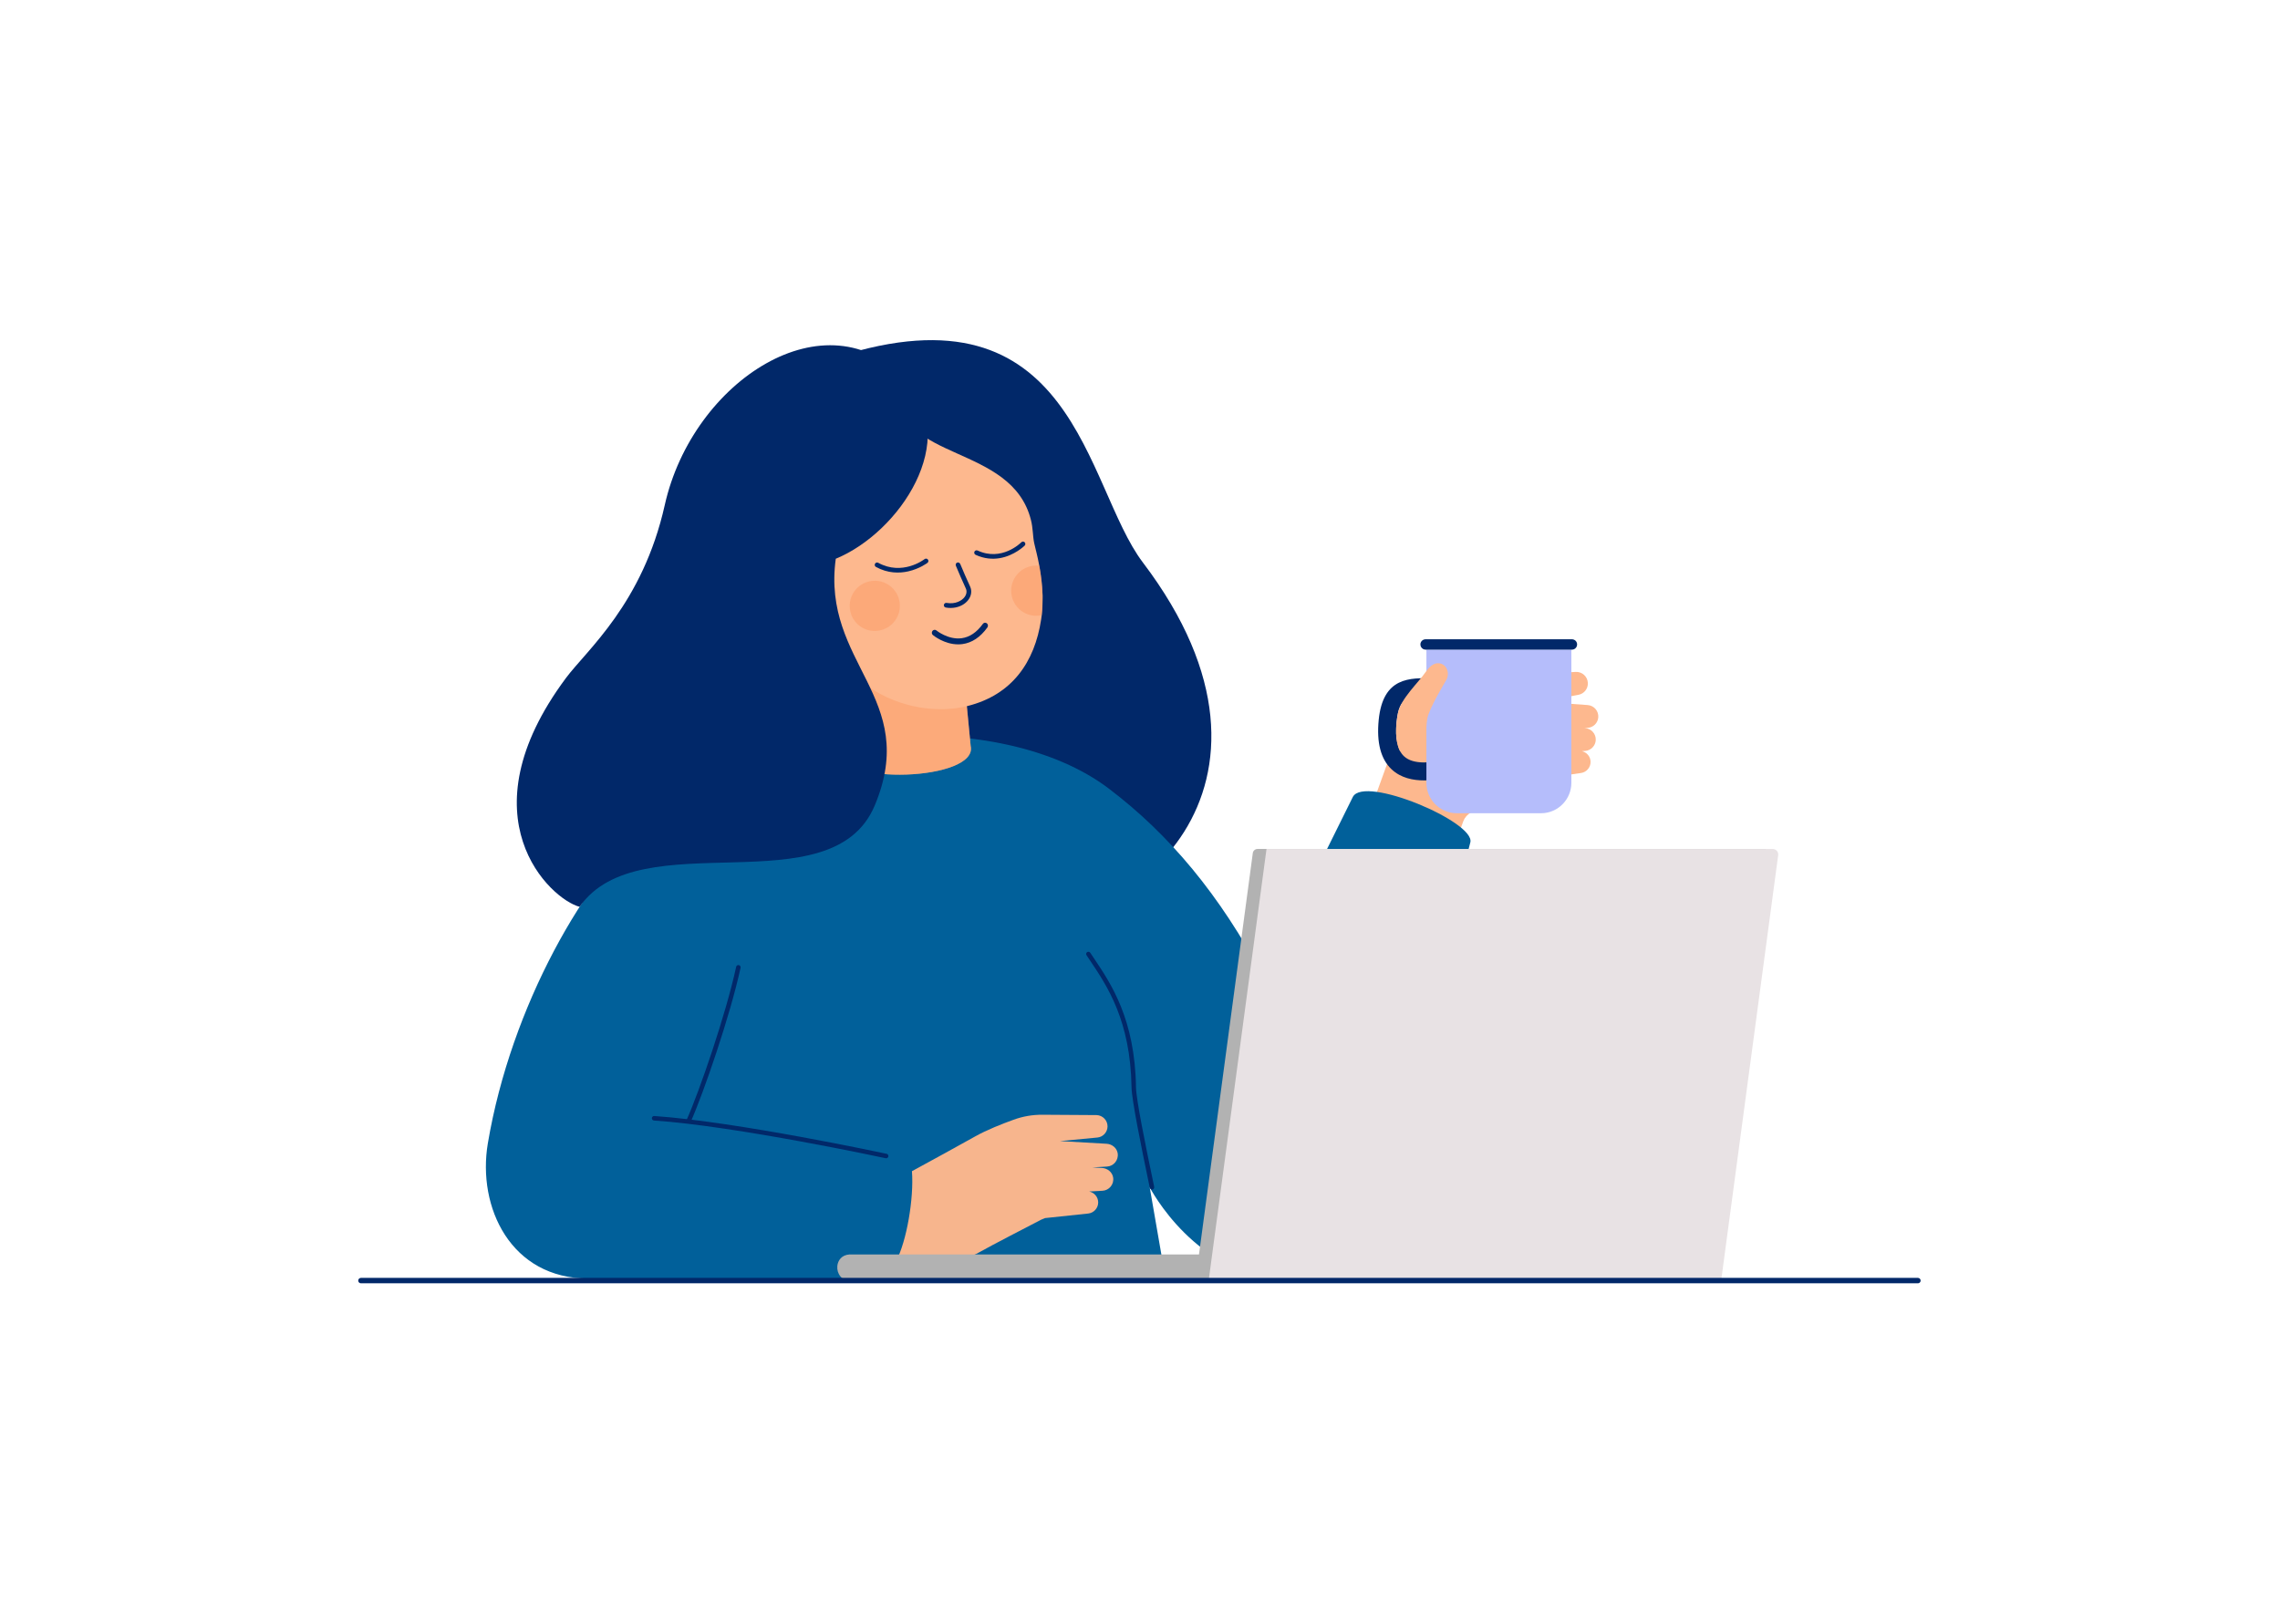 <?xml version="1.0" encoding="UTF-8"?>
<!-- Generator: Adobe Illustrator 27.2.0, SVG Export Plug-In . SVG Version: 6.00 Build 0)  -->
<svg xmlns="http://www.w3.org/2000/svg" xmlns:xlink="http://www.w3.org/1999/xlink" version="1.1" id="woman_loves_her_work" x="0px" y="0px" viewBox="0 0 842 600" style="enable-background:new 0 0 842 600;" xml:space="preserve">
<style type="text/css">
	.st0{fill:#FFFFFF;}
	.st1{fill:#FDB88E;}
	.st2{fill:#012869;}
	.st3{fill:#B5BDFB;}
	.st4{fill:#01609A;}
	.st5{opacity:0.5;}
	.st6{fill:#FC9B65;}
	.st7{opacity:0.5;fill:#FC9B65;}
	.st8{fill:#F7B58D;}
	.st9{fill:#B2B2B2;}
	.st10{fill:#E8E2E4;}
</style>
<g id="bg_white">
	<path class="st0" d="M0,0v600h842V0H0z"></path>
</g>
<g>
	<g>
		<g>
			<path class="st1" d="M590.24,264.94c0.17-2.33-1.58-4.35-3.91-4.52l-16.88-1.23l13.48-2.56c2.08-0.39,3.59-2.27,3.46-4.44     c-0.14-2.35-2.16-4.15-4.51-4.01l-19.84,1.16c-0.45,0.03-0.92,0.14-1.35,0.34l-0.27,0.12l-13.17,6.02     c-2.12,0.54-4.17,1.45-6.05,2.74c-2.43,1.67-4.95,3.2-7.55,4.6l-9.58,5.15l-7.17,2.22c0,0-2.34,5.73-3.23,7.71l-17.82,49.33     c4.77,0.3,27.69,21.26,30.97,12.94l13.59-37.23c0.53-1.35,1.53-2.48,2.81-3.17l12.44-6.71l12.37-5.63l15.83-2.25     c2.09-0.3,3.65-2.16,3.53-4.31c-0.11-1.87-1.45-3.35-3.18-3.75l1.25-0.11c2.08-0.18,3.76-1.88,3.85-4.02     c0.1-2.33-1.71-4.29-4.04-4.39l-0.17-0.01l1.19-0.08C588.38,268.71,590.09,267.07,590.24,264.94z"></path>
			<g>
				<g>
					<path class="st2" d="M526.07,288.26c-4.23,0-8.73-0.88-12.18-4.13c-3.97-3.74-5.56-9.87-4.74-18.19       c1.57-15.94,11.51-15.64,20.27-15.36c1.87,0.06,3.8,0.11,5.75,0.05l0.24,6.64c-2.16,0.08-4.21,0.01-6.19-0.05       c-8.83-0.27-12.48-0.38-13.45,9.37c-0.61,6.17,0.3,10.45,2.69,12.71c3.54,3.35,10.31,2.29,14.78,1.59       c1.08-0.17,2.02-0.32,2.83-0.39l0.6,6.62c-0.6,0.05-1.43,0.18-2.4,0.34C532.01,287.81,529.11,288.26,526.07,288.26z"></path>
				</g>
				<path class="st3" d="M569.07,300.38h-31.08c-3.26,0-6.2-1.39-8.25-3.62c-1.84-2-2.97-4.67-2.97-7.61v-49.2h53.53v49.2      c0,3.01-1.19,5.75-3.12,7.76C575.14,299.06,572.26,300.38,569.07,300.38z"></path>
				<path class="st2" d="M580.51,236.12h-54.04c-0.52,0-0.99,0.21-1.34,0.54c-0.36,0.35-0.58,0.84-0.58,1.37l0,0      c0,0.4,0.12,0.77,0.33,1.07c0.34,0.51,0.93,0.85,1.59,0.85h54.04c0.47,0,0.9-0.17,1.23-0.45c0.42-0.35,0.68-0.88,0.68-1.47l0,0      c0-0.53-0.21-1.01-0.56-1.36C581.51,236.34,581.03,236.12,580.51,236.12z"></path>
			</g>
			<path class="st1" d="M532.26,245.16c-2.18-0.74-4.11,0.6-5.87,3.19c-2.52,3.7-9.07,9.69-10.11,14.96     c-1.99,10.03,0.82,14.22,0.82,14.22l9.48-1.58c0,0-0.14-6.6,0.52-10.5c0.66-3.86,6.89-14.07,6.89-14.07     C535.6,248.58,534.24,245.83,532.26,245.16z"></path>
		</g>
		<g>
			<path class="st2" d="M309.05,131.9c88.08-28.43,91.5,47.5,113,75.84c63.25,83.38-7.35,138.96-45.81,129.13     c-50.18-12.83-47.11-33.33-73.01-50.73C275.36,267.43,280.53,141.11,309.05,131.9z"></path>
		</g>
		<path class="st4" d="M542.99,311.14c1.94-7.46-39.13-24.91-43.38-16.8l-32.99,66.6c-16.18-30.58-34.88-52.78-57.1-69.64    c-40.29-30.56-124.66-24.56-168.79,11.94c-24.23,20.04-52.01,68.24-60.57,119.06c-3.98,23.64,8.49,49.94,37.12,49.94h213.15    l-5.84-33.69c0,0,17.25,33.51,50.36,33.51c9.66,0,17.79-5.22,22.25-12.68l0-0.01c0.02-0.03,0.03-0.07,0.05-0.1    c0.2-0.33,0.38-0.67,0.56-1.01C514.27,429.1,527.16,372.05,542.99,311.14z"></path>
		<g>
			<path class="st1" d="M303.33,211.48l5,65.48c0.72,13.51,53.07,11.32,50.13-1.42l-3.53-36.93L303.33,211.48z"></path>
			<g class="st5">
				<path class="st6" d="M303.33,211.48l5,65.48c0.72,13.51,53.07,11.32,50.13-1.42l-3.53-36.93L303.33,211.48z"></path>
			</g>
		</g>
		<g>
			<g>
				<path class="st1" d="M385.02,219.91c0.01,0.38,0.01,0.76,0,1.16c0.02,1.98-0.07,4.04-0.31,6.14c-0.07,0.55-0.14,1.11-0.23,1.66      c-2.38,15.72-10.76,27.82-27.2,31.91c-21.9,5.45-55.74-7.88-56.38-47.58c-0.46-29.09,31.76-88.24,31.08-69.01      c-0.93,26.45,41.58,19.58,48.74,47.84c0.79,3.1,0.66,5.96,1.2,8.54c0.14,0.65,0.37,1.56,0.64,2.69      c0.07,0.25,0.13,0.54,0.21,0.84c0.33,1.38,0.7,3.02,1.04,4.85C384.4,212.13,384.91,215.88,385.02,219.91z"></path>
			</g>
			<g>
				<path class="st7" d="M331.79,220.68c2.1,6.07-2.31,12.31-8.73,12.37c-3.89,0.03-7.47-2.49-8.74-6.17      c-2.1-6.07,2.31-12.32,8.73-12.37C326.94,214.48,330.51,217.01,331.79,220.68z"></path>
			</g>
			<g>
				<path class="st7" d="M385.02,219.91c0.01,0.38,0.01,0.76,0,1.16c0.02,1.98-0.07,4.04-0.31,6.14c-0.64,0.14-1.31,0.22-2.01,0.23      c-3.89,0.03-7.47-2.49-8.74-6.17c-2.11-6.07,2.3-12.32,8.73-12.37c0.38,0,0.75,0.02,1.12,0.07      C384.4,212.13,384.91,215.88,385.02,219.91z"></path>
			</g>
			<g>
				<g>
					<path class="st2" d="M369.13,206.17c5.51-0.91,9.23-4.6,9.28-4.65c0.34-0.34,0.33-0.89-0.01-1.23       c-0.34-0.34-0.89-0.34-1.23,0.01c-0.29,0.29-7.27,7.17-16.15,3.04c-0.44-0.2-0.96-0.01-1.16,0.42       c-0.2,0.44-0.01,0.95,0.42,1.16C363.5,206.41,366.52,206.6,369.13,206.17z"></path>
				</g>
			</g>
			<g>
				<g>
					<path class="st2" d="M335.45,211.03c4.2-0.96,7.02-3.1,7.07-3.14c0.38-0.29,0.45-0.84,0.15-1.22       c-0.29-0.38-0.84-0.45-1.22-0.16c-0.33,0.26-8.25,6.23-17.13,1.36c-0.42-0.23-0.95-0.08-1.18,0.35       c-0.23,0.42-0.08,0.95,0.34,1.18C327.88,211.8,332.1,211.79,335.45,211.03z"></path>
				</g>
			</g>
			<g>
				<g>
					<path class="st2" d="M352.96,224.36c1.88-0.39,3.52-1.34,4.59-2.73c1.19-1.56,1.45-3.37,0.71-4.99       c-1.4-3.03-2.63-5.88-3.63-8.3c-0.56-1.18-2.13-0.44-1.58,0.74c1.01,2.42,2.24,5.26,3.63,8.29c0.47,1.01,0.28,2.18-0.5,3.2       c-1.02,1.33-3.36,2.68-6.6,2.12c-0.47-0.08-0.92,0.24-1.01,0.71c-0.08,0.47,0.24,0.92,0.71,1       C350.53,224.63,351.79,224.6,352.96,224.36z"></path>
				</g>
			</g>
			<g>
				<path class="st2" d="M353.85,238c-5.13,0-9.15-3.28-9.33-3.43c-0.45-0.37-0.53-1.06-0.17-1.53c0.36-0.47,1.01-0.55,1.47-0.18      c0.04,0.04,4.36,3.54,9.34,2.87c2.94-0.4,5.57-2.18,7.81-5.29c0.35-0.48,1-0.58,1.46-0.22c0.46,0.36,0.55,1.04,0.21,1.53      c-2.6,3.61-5.7,5.68-9.23,6.15C354.88,237.97,354.36,238,353.85,238z"></path>
			</g>
		</g>
		<g>
			<path class="st2" d="M208.99,250.45c-38.28,51.46-5.74,81.69,5.06,84.49c22.08-31.86,93.08,0.55,109-37.45     c16.76-40.01-19.72-52.25-14.4-91.11c23.64-9.74,46.41-43.92,26.15-65.94c-29.45-32.02-79.01,0.07-89.31,46.13     C237.34,223,216.65,240.15,208.99,250.45z"></path>
		</g>
		<g>
			<g>
				<path class="st2" d="M424.58,438.55c-3.24-15.53-6.64-32.4-6.71-36.97c-0.39-24.58-8.98-37.37-15.25-46.71      c-0.47-0.7-0.93-1.38-1.37-2.05c-0.25-0.38-0.15-0.9,0.23-1.15c0.38-0.25,0.9-0.15,1.15,0.23c0.44,0.66,0.89,1.34,1.36,2.04      c6.39,9.51,15.13,22.54,15.53,47.61c0.07,4.59,3.4,20.96,6.67,36.58C426.55,439.51,424.94,439.93,424.58,438.55z"></path>
			</g>
			<g>
				<path class="st2" d="M254.31,414.87c-0.11,0-0.23-0.02-0.34-0.07c-0.42-0.19-0.61-0.68-0.42-1.1      c4.76-10.67,14.55-39.14,18.31-56.59c0.1-0.45,0.54-0.73,0.99-0.64c0.45,0.1,0.73,0.54,0.64,0.99      c-3.79,17.55-13.63,46.18-18.42,56.92C254.93,414.68,254.62,414.87,254.31,414.87z"></path>
			</g>
			<g>
				<path class="st2" d="M327.25,427.82c-0.06,0-0.12-0.01-0.18-0.02c-0.55-0.12-55.12-11.85-85.57-13.93      c-0.46-0.03-0.8-0.43-0.77-0.89c0.03-0.46,0.43-0.8,0.89-0.77c30.57,2.09,85.26,13.84,85.81,13.96c0.45,0.1,0.73,0.54,0.64,0.99      C327.97,427.56,327.63,427.82,327.25,427.82z"></path>
			</g>
		</g>
		<path class="st8" d="M408.82,430.88l-5.42,0.32l3.56,0.19c2.01,0.11,3.8,1.53,4.12,3.51c0.42,2.59-1.52,4.78-3.92,4.92l-4.94,0.27    c1.87,0.37,3.29,1.98,3.34,3.96c0.04,2.15-1.6,3.96-3.69,4.18l-15.92,1.68l-1.42,0.58c-3.93,2.04-18.95,9.8-22.57,11.88    c-7.51,4.31-19.62,6.21-30.99,3.34c3.81-7.17,6.58-22.99,5.81-33.12c7.68-4.21,17.39-9.47,23.31-12.82    c4.24-2.4,10.03-4.68,14.23-6.19c3.4-1.24,6.98-1.86,10.6-1.84l20.03,0.13c2.29,0.06,4.11,1.96,4.06,4.25    c-0.06,2.14-1.71,3.86-3.77,4.04l-13.77,1.31l17.19,0.99c2.01,0.11,3.79,1.54,4.1,3.52C413.14,428.58,411.22,430.75,408.82,430.88    z"></path>
	</g>
	<g>
		<g>
			<g>
				<path class="st9" d="M441.49,473.01h189.27l21.37-159.44H464.4c-0.88,0-1.62,0.65-1.74,1.52L441.49,473.01z"></path>
			</g>
		</g>
		<g>
			<path class="st10" d="M446.35,473.01h189.27l21.06-157.14c0.16-1.21-0.78-2.29-2.01-2.29H467.72L446.35,473.01z"></path>
		</g>
		<g>
			<g>
				<path class="st9" d="M314.34,473.01h129.87c1.03,0,1.69-9.66,1.69-9.66H313.64c-2.79,0.2-4.22,2.17-4.42,4.27      C308.97,470.32,310.76,473.27,314.34,473.01z"></path>
			</g>
		</g>
	</g>
	<g>
		<path class="st2" d="M708.29,474h-575c-0.55,0-1-0.45-1-1s0.45-1,1-1h575c0.55,0,1,0.45,1,1S708.84,474,708.29,474z"></path>
	</g>
</g>
</svg>
